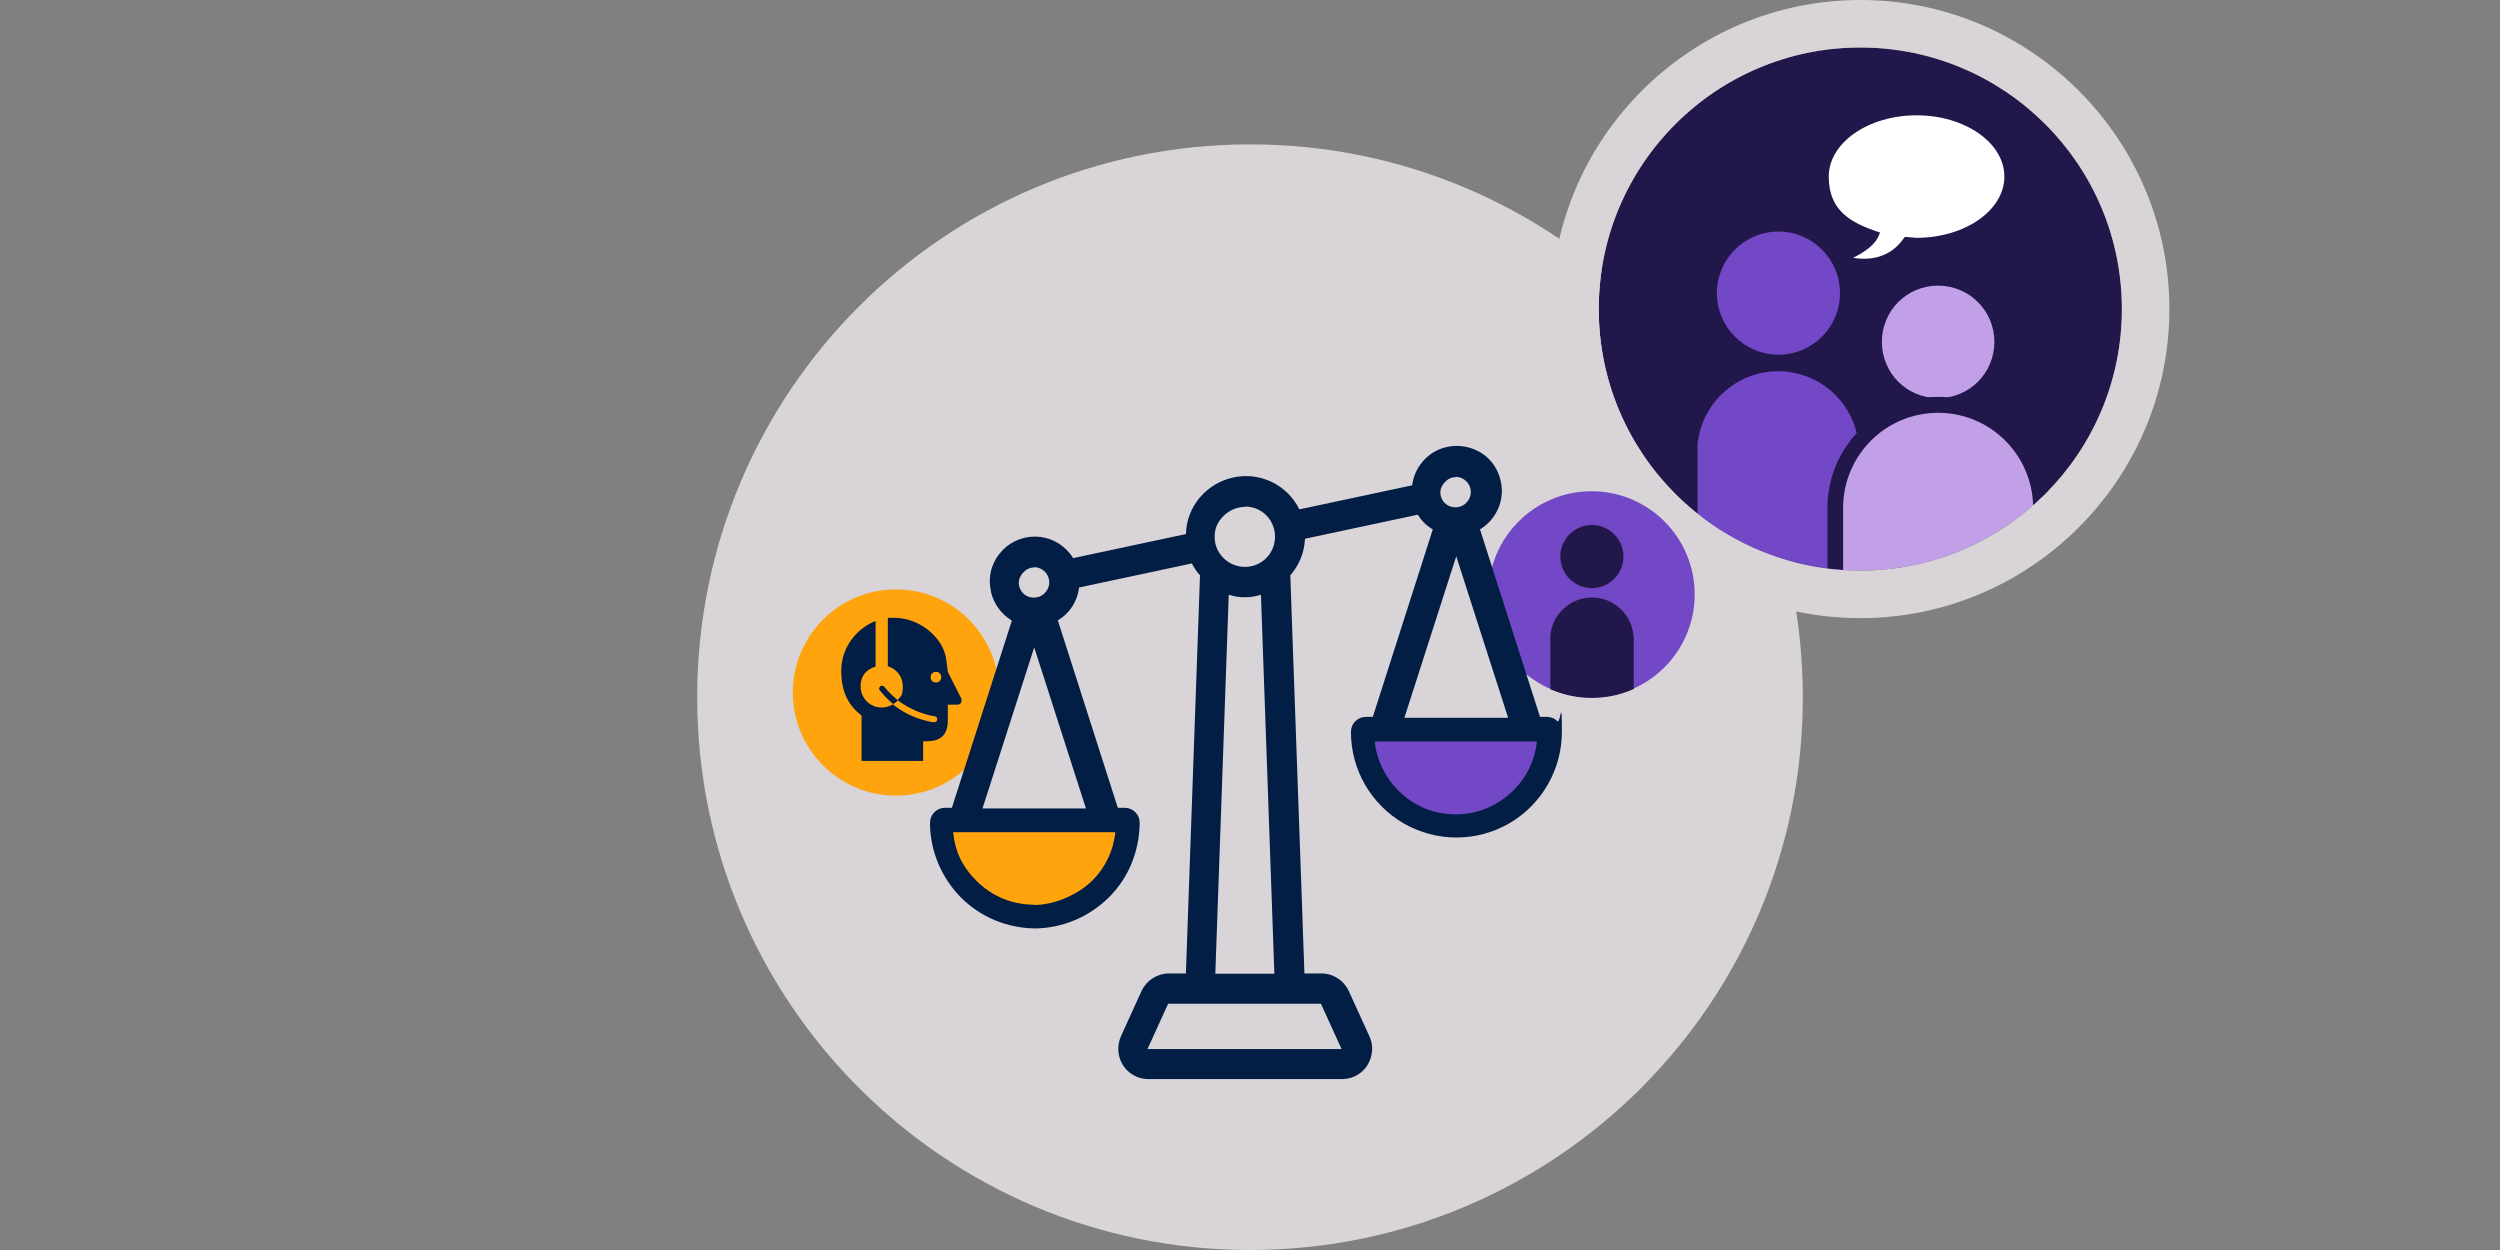 <?xml version="1.0" encoding="UTF-8"?>
<svg id="Layer_1" xmlns="http://www.w3.org/2000/svg" xmlns:xlink="http://www.w3.org/1999/xlink" version="1.1" viewBox="0 0 800 400">
  <rect x="0" y="0" width="800" height="400" fill="#808080" stroke="none"/>
  <!-- Generator: Adobe Illustrator 29.0.1, SVG Export Plug-In . SVG Version: 2.1.0 Build 192)  -->
  <defs>
    <style>
      .st0 {
        fill: none;
      }

      .st1 {
        fill: #031e45;
      }

      .st2, .st3 {
        fill: #21174b;
      }

      .st4 {
        fill: #d8d4d7;
      }

      .st5, .st6 {
        fill: #7348c6;
      }

      .st3, .st6, .st7 {
        fill-rule: evenodd;
      }

      .st8 {
        clip-path: url(#clippath-1);
      }

      .st9 {
        fill: #fff;
      }

      .st10 {
        fill: #ffa40d;
      }

      .st7 {
        fill: #c1a0e8;
      }

      .st11 {
        clip-path: url(#clippath);
      }
    </style>
    <clipPath id="clippath">
      <circle class="st0" cx="595.3" cy="98.9" r="83.7"/>
    </clipPath>
    <clipPath id="clippath-1">
      <path class="st0" d="M476.4,189.2c.6-18.2,15.9-32.5,34.1-31.9,18.2.6,32.5,15.9,31.9,34.1-.6,18.2-15.9,32.5-34.1,31.9-18.2-.6-32.5-15.9-31.9-34.1Z"/>
    </clipPath>
  </defs>
  <g>
    <path class="st4" d="M400,395.1c-94.9,0-172-77.2-172-172S305.1,51.1,400,51c46,0,89.2,17.9,121.6,50.3,32.5,32.5,50.4,75.7,50.4,121.7s-17.8,89.1-50.4,121.6c-32.5,32.5-75.7,50.4-121.7,50.4h.1Z"/>
    <path class="st4" d="M400,55.9c44.6,0,86.6,17.4,118.1,48.9,31.5,31.5,48.9,73.6,49,118.3,0,44.6-17.3,86.6-48.9,118.2-31.6,31.6-73.6,49-118.2,49s-86.6-17.4-118.2-49-49-73.6-49-118.2,17.4-86.6,49-118.2c31.6-31.6,73.5-49,118.2-49h0M400,46.2h0c-97.7,0-176.9,79.2-176.9,176.9s79.2,176.9,176.9,176.9,177-79.2,176.9-176.9c0-97.9-79.2-176.9-176.9-176.9h0Z"/>
  </g>
  <g id="Mini_Icon">
    <g>
      <g>
        <circle class="st2" cx="595.3" cy="98.9" r="83.7"/>
        <g class="st11">
          <g>
            <path class="st9" d="M613.3,36.9c-15.5,0-28.1,8.8-28.1,19.6s6.8,14.8,16.4,17.9c-.8,2.5-2.6,5.1-8.6,8.1,12.2,2,16.2-6.7,16.6-6.7.7,0,3,.3,3.7.3,15.5,0,28.1-8.8,28.1-19.6s-12.6-19.6-28.1-19.6h0Z"/>
            <g>
              <circle class="st5" cx="569.1" cy="93.8" r="19.7"/>
              <path class="st6" d="M594.8,142.7c-1-13.4-12.2-23.9-25.8-23.9s-24.8,10.5-25.8,23.9h0v73.6h51.9v-73.6h-.2Z"/>
            </g>
            <g>
              <g>
                <path class="st7" d="M620.2,129.8c-11.3,0-20.5-9.2-20.5-20.5s9.2-20.5,20.5-20.5,20.5,9.2,20.5,20.5-9.2,20.5-20.5,20.5Z"/>
                <path class="st2" d="M620.2,91.4c9.9,0,18,8,18,18s-8,18-18,18-18-8-18-18,8-18,18-18M620.2,86.3c-12.7,0-23,10.3-23,23s10.3,23,23,23,23-10.3,23-23-10.3-23-23-23h0Z"/>
              </g>
              <g>
                <path class="st7" d="M587.3,206.9v-44.9c.3-17.9,15.1-32.4,32.9-32.4s31.2,13.2,32.8,29.9h0v47.4h-65.9.2Z"/>
                <path class="st2" d="M620.2,132.1c16.6,0,30.1,13.3,30.4,29.9h0v42.4h-60.8v-42.4c.3-16.6,13.8-29.9,30.4-29.9M620.2,127c-19.2,0-35.1,15.7-35.4,34.9v47.5h70.9v-52.5h-.5c-2.7-16.9-17.5-29.9-35-29.9h0Z"/>
              </g>
            </g>
          </g>
        </g>
      </g>
      <path class="st4" d="M595.3,15.2c46.2,0,83.7,37.5,83.7,83.7s-37.5,83.7-83.7,83.7-83.7-37.5-83.7-83.7,37.5-83.7,83.7-83.7M595.3,0C540.8,0,496.4,44.4,496.4,98.9s44.4,98.9,98.9,98.9,98.9-44.4,98.9-98.9S649.8,0,595.3,0h0Z"/>
    </g>
  </g>
  <g>
    <circle class="st10" cx="286.7" cy="221.6" r="33"/>
    <path class="st1" d="M280.5,198.6c-6.5,2.4-11.3,8.7-11.3,16s2.6,11.3,6.5,14.4v14.5h19.7v-6.3h1.2c5,0,6.7-2.7,6.7-6.6v-5.1h3.1c.8,0,1.3-.6,1.3-1.3s0-.4,0-.5l-4.4-8.7s-.4-3.7-.7-5.1c-1.5-6.4-8.6-12.2-16.4-12.2s-1.4,0-2.1,0v15.5c2.8.8,4.8,3.4,4.8,6.4s-.6,3.2-1.7,4.4c-1.6-1.3-3-2.7-4.2-4.2-.4-.4-.9-.5-1.3-.2s-.5.9-.2,1.3c1.3,1.6,2.7,3,4.3,4.4.3-.2.5-.4.8-.5.3-.2.5-.5.7-.7,2.8,2.1,6.2,3.8,9.8,4.7.6.2,1.3.3,2,.4.5,0,.9.5.8,1.1,0,.4-.4.8-1,.8s0,0-.2,0c-.7,0-1.4-.3-2.1-.4-4.1-1-7.8-2.8-10.9-5.3s-2.1-1.6,0,0c-1,.6-2.2,1-3.6,1-3.7,0-6.7-3-6.7-6.7s2.1-5.6,4.8-6.4v-14.6h.3ZM301.2,216.7c0,.9-.7,1.7-1.7,1.7s-1.7-.7-1.7-1.7.7-1.7,1.7-1.7,1.7.7,1.7,1.7h0Z"/>
  </g>
  <g>
    <circle class="st5" cx="509.3" cy="190.2" r="33"/>
    <g class="st8">
      <g>
        <circle class="st2" cx="509.4" cy="178.1" r="10.1"/>
        <path class="st3" d="M522.7,203.5c-.5-6.9-6.3-12.3-13.3-12.3s-12.8,5.5-13.3,12.3h0v37.8h26.7v-37.8h-.1Z"/>
      </g>
    </g>
  </g>
  <g>
    <path class="st1" d="M330.9,297.1c8.9,0,17.5-3.6,23.9-9.9s9.8-14.9,9.9-23.9c0-1.3-.5-2.5-1.4-3.4s-2.1-1.4-3.4-1.4h-2.2l-19.2-60c3.8-2.2,6.3-6.1,6.8-10.5l36.1-7.7h0c.7,1.4,1.6,2.7,2.6,3.8l-4.5,127v.4h-5.4c-3.8,0-7.2,2.2-8.8,5.6l-6.6,14.5c-1.3,3-1.1,6.4.6,9.2,1.8,2.8,4.8,4.5,8.1,4.5h62.1c3.3,0,6.4-1.7,8.1-4.5s2-6.3.6-9.2l-6.6-14.5h0c-1.6-3.4-5-5.6-8.8-5.6h-5.4v-.4l-4.5-127h0c2.8-3.2,4.5-7.3,4.7-11.7l36.1-7.7c1.2,2,2.9,3.6,4.8,4.7l-19.2,60h-2.2c-1.3,0-2.5.5-3.4,1.4s-1.4,2.1-1.4,3.4c0,12.1,6.4,23.2,16.9,29.3,10.5,6,23.3,6,33.7,0s16.9-17.2,16.9-29.3-.5-2.5-1.4-3.4-2.1-1.4-3.4-1.4h-2.2l-19.2-60c4.3-2.6,6.9-7.2,7-12.1,0-5-2.4-9.7-6.5-12.3s-9.4-3.1-14-1c-4.5,2.1-7.6,6.4-8.2,11.3l-36.1,7.7c-3.9-7.9-12.6-12.1-21.2-10.2s-14.9,9.3-15.1,18.1l-36.1,7.7c-2.3-3.8-6.3-6.3-10.6-6.8s-8.8,1-11.9,4.2c-3.1,3.1-4.7,7.5-4,12,.5,4.4,3.1,8.3,6.9,10.6l-19.2,59.9h-2.2c-1.3,0-2.5.5-3.4,1.4s-1.4,2.1-1.4,3.4c0,8.9,3.6,17.5,9.9,23.9,6.4,6.4,14.9,9.8,23.8,9.9h-.4ZM429.4,335.7h-62.2l6.6-14.5h48.9l6.6,14.5h.1ZM388.9,311.6l4.3-121.3h0c3.3,1.1,7,1.1,10.3,0l4.3,121.3h-18.9,0ZM449.4,229.7l16.6-51.7,16.6,51.7h-33.2ZM465.8,152.6c2,0,3.7,1.2,4.5,3,.7,1.8.4,3.8-1.1,5.3-1.3,1.4-3.5,1.8-5.3,1.1s-3-2.5-3-4.5,2.1-4.8,4.8-4.8h.1ZM398.4,162.1c4.6,0,8.4,3.1,9.4,7.6h0c1.1,5.3-2.2,10.4-7.4,11.5s-10.3-2.2-11.5-7.3h0c-.6-3,0-5.9,2-8.1,1.8-2.2,4.6-3.6,7.5-3.6h0ZM330.9,181.5c2,0,3.7,1.2,4.5,3,.7,1.8.4,3.8-1.1,5.3-1.3,1.4-3.5,1.8-5.3,1.1s-3-2.5-3-4.5,2.1-4.8,4.8-4.8h.1ZM330.9,207l16.6,51.7h-33.1l16.6-51.7h-.1Z"/>
    <path class="st10" d="M330.9,289.5c-7,0-13.5-2.7-18.4-7.6s-6.9-9.8-7.5-15.6h51.9c-.6,5.9-3.2,11.4-7.5,15.6s-11.5,7.6-18.4,7.7h-.1Z"/>
    <path class="st5" d="M465.8,260.6c-7,0-13.5-2.7-18.4-7.7-4.2-4.2-6.9-9.8-7.5-15.6h51.9c-.6,5.9-3.2,11.4-7.5,15.6-4.9,4.9-11.5,7.7-18.4,7.7h-.1Z"/>
  </g>
</svg>
